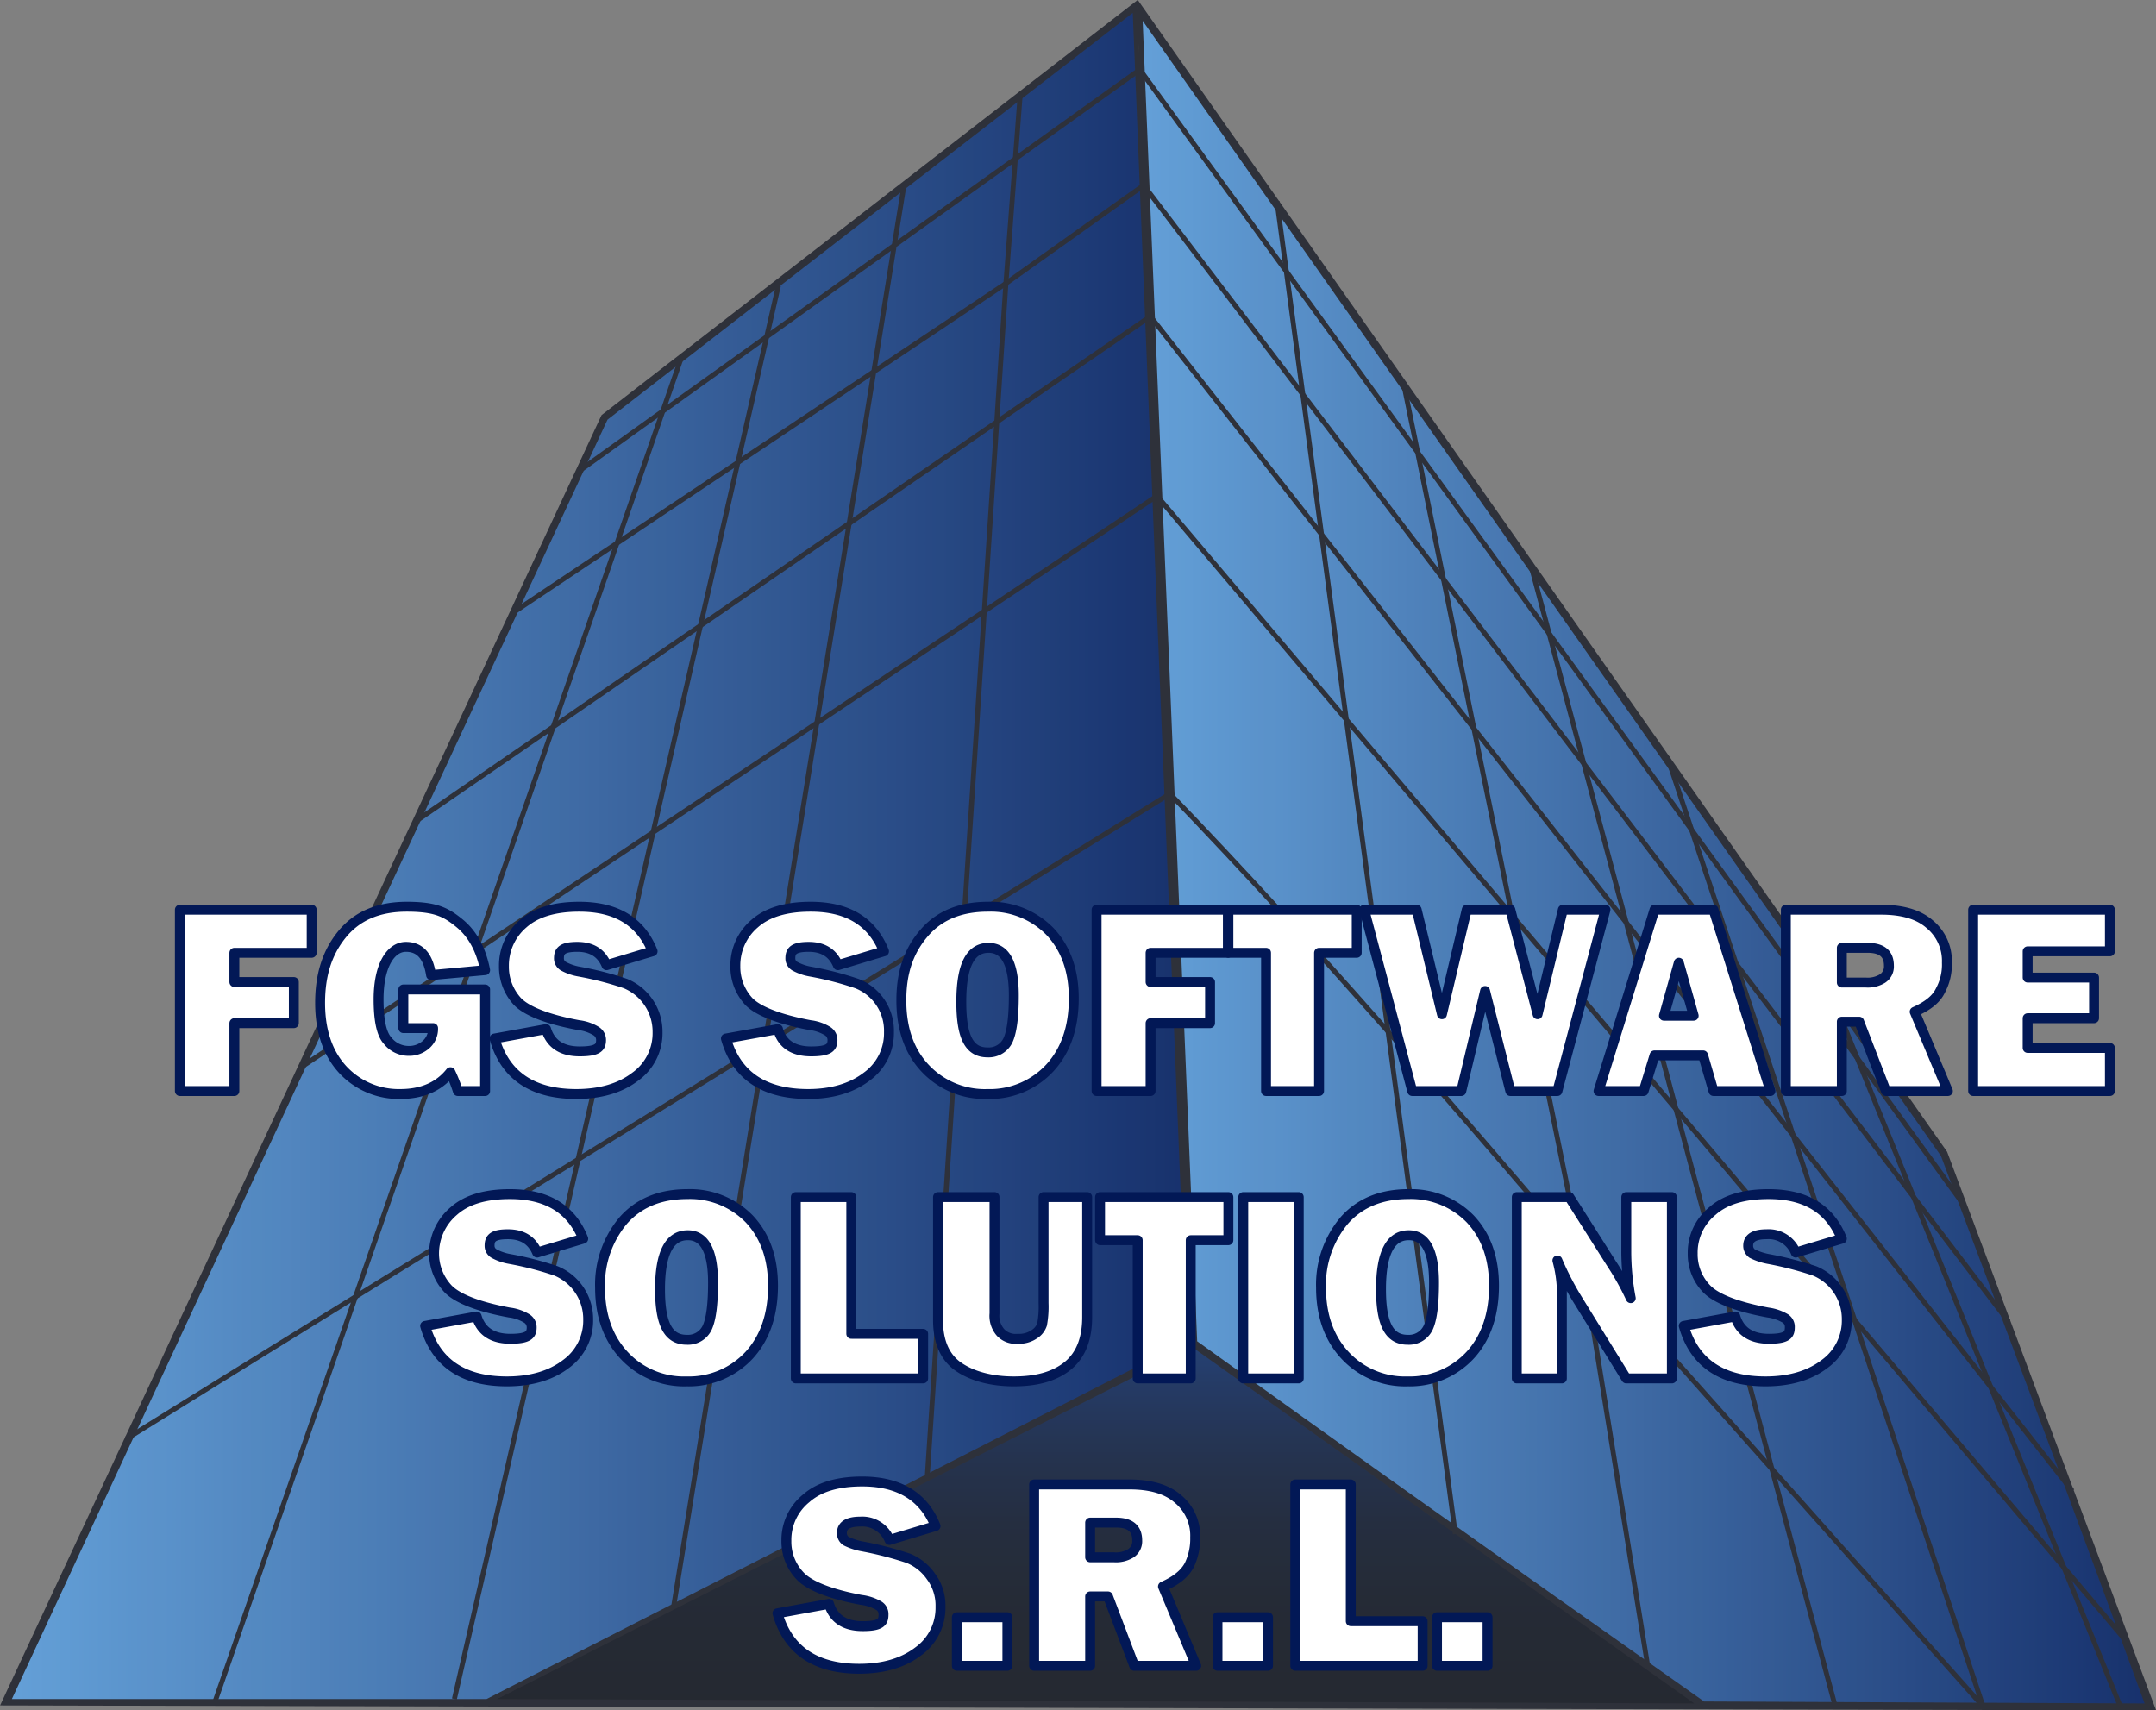 <?xml version="1.0" encoding="UTF-8"?> <svg xmlns="http://www.w3.org/2000/svg" xmlns:xlink="http://www.w3.org/1999/xlink" viewBox="0 0 435.1 345.2"><rect x="0" y="0" width="435.1" height="345.2" fill="#808080" stroke="none"/><defs><linearGradient id="a" x1="220.83" y1="883.22" x2="220.83" y2="956.32" gradientTransform="translate(0 -612)" gradientUnits="userSpaceOnUse"><stop offset="0" stop-color="#1b3973"></stop><stop offset="0.11" stop-color="#1b3362"></stop><stop offset="0.31" stop-color="#1b2a49"></stop><stop offset="0.53" stop-color="#1b2436"></stop><stop offset="0.75" stop-color="#1b202c"></stop><stop offset="1" stop-color="#1b1f28"></stop></linearGradient><linearGradient id="b" x1="1.48" y1="784.52" x2="239.98" y2="784.52" gradientTransform="translate(0 -612)" gradientUnits="userSpaceOnUse"><stop offset="0" stop-color="#60a3e1"></stop><stop offset="1" stop-color="#0b286a"></stop></linearGradient><linearGradient id="c" x1="229.98" y1="785.37" x2="433.48" y2="785.37" xlink:href="#b"></linearGradient></defs><g opacity="0.9"><polyline points="240.5 271.2 343.5 344.3 98.2 343.4 241 271.2" fill="url(#a)"></polyline><polyline points="240.5 271.2 343.5 344.3 98.2 343.4 241 271.2" fill="none" stroke="#252832" stroke-miterlimit="10"></polyline><polygon points="1.5 343.2 122.2 84.4 229 1.6 240 270.9 98.2 343.4 1.5 343.2" fill="url(#b)"></polygon><path d="M228.6,2.6,234,136l5.5,134.7L98.2,342.9H2.4L62.2,214.3,122.6,84.7l60.5-46.9L228.6,2.6m.9-2L121.8,84.1Q61.2,213.9.7,343.7l97.6.2,142.2-72.6Q235,135.9,229.5.6Z" fill="#252832"></path><path d="M433.5,344.2l-44.6-.2-45.2-.2-29.9-21.1c-24-17-42.9-30.4-72.7-51.8L230,2.5c29.2,41.7,61.5,87.4,92.6,131.7l69.5,98.7c5.6,15,9.8,26,13.3,35.3C414.4,292.4,419.1,304.6,433.5,344.2Z" fill="url(#c)"></path><path d="M230.6,4.2l91.7,130.4,69.4,98.7c5.6,15,9.8,26,13.2,35.2,9,24,13.6,36.2,27.9,75.3l-43.9-.2-45-.2L314,322.3c-23.9-16.9-42.8-30.3-72.4-51.6L230.6,4.2M229.4.8l11.2,270.4c41,29.5,61.4,43.7,102.9,73.1,36.2,0,54.5.4,90.7.4-20.1-55.2-21-56.9-41.7-112L229.4.8Z" fill="#252832"></path><path d="M33.1,274.4,121.8,84.1,229.5.7l163,232,41.9,112h-.2L.8,343.7Z" fill="none" stroke="#252832" stroke-miterlimit="10"></path><path d="M396.4,243.3,230,14c2.2,54.5,10.5,257.9,10.5,257.9" fill="none" stroke="#252832" stroke-miterlimit="10"></path><path d="M83.7,165.9,231.5,64.3l.6-.4h.1l186,237" fill="none" stroke="#252832" stroke-miterlimit="10"></path><polyline points="60.6 215.5 233.5 100.1 429.5 331.7" fill="none" stroke="#252832" stroke-miterlimit="10"></polyline><path d="M187.1,298.5,203,57.2l27.8-19.8L405.3,266.7" fill="none" stroke="#252832" stroke-miterlimit="10"></path><line x1="182.5" y1="37" x2="135.9" y2="324.5" fill="none" stroke="#252832" stroke-miterlimit="10"></line><line x1="137.6" y1="71.9" x2="43.3" y2="343.7" fill="none" stroke="#252832" stroke-miterlimit="10"></line><line x1="257.7" y1="40.6" x2="293.7" y2="309.6" fill="none" stroke="#252832" stroke-miterlimit="10"></line><path d="M283.2,77.1l35.9,176.2c-26.7-31.2-53.4-62.4-83-93.1C167.3,203,94.4,247.5,25.5,290.4" fill="none" stroke="#252832" stroke-miterlimit="10"></path><line x1="308.8" y1="113.5" x2="370.4" y2="344.5" fill="none" stroke="#252832" stroke-miterlimit="10"></line><line x1="336.5" y1="152.8" x2="400.2" y2="344.4" fill="none" stroke="#252832" stroke-miterlimit="10"></line><line x1="368.5" y1="198" x2="427.9" y2="344.4" fill="none" stroke="#252832" stroke-miterlimit="10"></line><line x1="319.1" y1="253.2" x2="332.6" y2="336.7" fill="none" stroke="#252832" stroke-miterlimit="10"></line><line x1="400.2" y1="344.4" x2="319.1" y2="253.2" fill="none" stroke="#252832" stroke-miterlimit="10"></line><line x1="230.1" y1="14" x2="117.1" y2="94.9" fill="none" stroke="#252832" stroke-miterlimit="10"></line><line x1="157.1" y1="57.6" x2="91.7" y2="342.9" fill="none" stroke="#252832" stroke-miterlimit="10"></line><line x1="203" y1="57.2" x2="103.3" y2="123.8" fill="none" stroke="#252832" stroke-miterlimit="10"></line><line x1="203" y1="57.2" x2="205.9" y2="18.9" fill="none" stroke="#252832" stroke-miterlimit="10"></line></g><path d="M59.3,206.5h-12v13.7h-11V183.6H62.9v8.7H47.3v5.9h12Z" fill="#fff" stroke="#021856" stroke-linecap="round" stroke-linejoin="round" stroke-width="2"></path><path d="M97.9,199.7v20.5H92.4a30.1,30.1,0,0,0-1.5-3.8c-2.3,2.9-5.7,4.4-10.1,4.4a15.4,15.4,0,0,1-11.7-5c-3-3.3-4.5-7.8-4.5-13.4S66,192.3,69,188.6s7.3-5.6,13.1-5.6,7.9,1.1,10.6,3.3,4.4,5.4,5.2,9.5l-10.9,1c-.6-3.8-2.2-5.7-5.1-5.7s-5.5,3.5-5.5,10.6c0,4.2.6,7,1.8,8.3a5.4,5.4,0,0,0,4.3,2.1,5.1,5.1,0,0,0,3.5-1.3,4.2,4.2,0,0,0,1.4-3.3h-6v-7.8Z" fill="#fff" stroke="#021856" stroke-linecap="round" stroke-linejoin="round" stroke-width="2"></path><path d="M99.8,209.6l10.4-1.9c.9,3,3.2,4.5,6.8,4.5s4.3-.8,4.3-2.3a2.1,2.1,0,0,0-1-1.8,8.7,8.7,0,0,0-3.5-1.2c-6.5-1.2-10.6-2.9-12.4-4.8a10.3,10.3,0,0,1-2.7-7.1,11.1,11.1,0,0,1,3.9-8.6c2.6-2.3,6.4-3.4,11.3-3.4,7.5,0,12.4,3,14.8,9l-9.3,2.8c-1-2.4-2.9-3.7-5.9-3.7s-3.7.8-3.7,2.3a1.8,1.8,0,0,0,.9,1.6,10.2,10.2,0,0,0,3.2,1.1,64.8,64.8,0,0,1,9.3,2.4,10.5,10.5,0,0,1,6.5,9.8,10.8,10.8,0,0,1-4.5,9c-3,2.3-7,3.5-11.9,3.5C107.4,220.8,101.9,217,99.8,209.6Z" fill="#fff" stroke="#021856" stroke-linecap="round" stroke-linejoin="round" stroke-width="2"></path><path d="M146.5,209.6l10.5-1.9c.8,3,3.1,4.5,6.7,4.5s4.3-.8,4.3-2.3a2.1,2.1,0,0,0-1-1.8,8.7,8.7,0,0,0-3.5-1.2c-6.4-1.2-10.6-2.9-12.4-4.8a10.3,10.3,0,0,1-2.7-7.1,11.1,11.1,0,0,1,3.9-8.6c2.6-2.3,6.4-3.4,11.3-3.4,7.5,0,12.4,3,14.8,9l-9.3,2.8c-1-2.4-2.9-3.7-5.9-3.7s-3.7.8-3.7,2.3a1.8,1.8,0,0,0,.9,1.6,10.2,10.2,0,0,0,3.2,1.1,64.8,64.8,0,0,1,9.3,2.4,10.2,10.2,0,0,1,6.5,9.8,10.8,10.8,0,0,1-4.5,9c-3,2.3-7,3.5-11.8,3.5C154.1,220.8,148.6,217,146.5,209.6Z" fill="#fff" stroke="#021856" stroke-linecap="round" stroke-linejoin="round" stroke-width="2"></path><path d="M199.3,220.8a16.5,16.5,0,0,1-12.6-5.2c-3.2-3.4-4.8-8-4.8-13.7s1.5-10,4.6-13.6,7.4-5.3,12.9-5.3a16.7,16.7,0,0,1,12.5,5q4.8,5.1,4.8,13.5c0,5.8-1.6,10.5-4.8,14A16.5,16.5,0,0,1,199.3,220.8Zm0-8.4a4.3,4.3,0,0,0,4.1-2.4c.8-1.7,1.2-4.7,1.2-9.1q0-9.6-5.1-9.6c-3.7,0-5.5,3.6-5.5,10.9S195.7,212.4,199.3,212.4Z" fill="#fff" stroke="#021856" stroke-linecap="round" stroke-linejoin="round" stroke-width="2"></path><path d="M244.2,206.5h-12v13.7H221.3V183.6h26.5v8.7H232.2v5.9h12Z" fill="#fff" stroke="#021856" stroke-linecap="round" stroke-linejoin="round" stroke-width="2"></path><path d="M266.2,192.3v27.9H255.5V192.3h-7.6v-8.7h25.9v8.7Z" fill="#fff" stroke="#021856" stroke-linecap="round" stroke-linejoin="round" stroke-width="2"></path><path d="M324,183.6l-9.7,36.6h-9.5L299.7,200l-4.8,20.2H285l-9.7-36.6h10.6l5.1,21.1,5-21.1h8.8l5.5,21.1,5.1-21.1Z" fill="#fff" stroke="#021856" stroke-linecap="round" stroke-linejoin="round" stroke-width="2"></path><path d="M345.8,220.2l-2.1-7.2h-9.8l-2.2,7.2h-9.1l11.3-36.6h11.9l11.5,36.6Zm-10-15.2h6l-3-10.7Z" fill="#fff" stroke="#021856" stroke-linecap="round" stroke-linejoin="round" stroke-width="2"></path><path d="M393.1,220.2H380.6l-5.4-14h-3.5v14H360.4V183.6h19.2c4.2,0,7.5.9,9.8,2.9a9.6,9.6,0,0,1,3.5,7.8,11,11,0,0,1-1.3,5.6c-.8,1.7-2.5,3.1-5.2,4.3Zm-21.4-21.9h4.8a5.7,5.7,0,0,0,3.4-.8,2.9,2.9,0,0,0,1.3-2.6c0-2.4-1.4-3.6-4.3-3.6h-5.2Z" fill="#fff" stroke="#021856" stroke-linecap="round" stroke-linejoin="round" stroke-width="2"></path><path d="M425.8,211.5v8.7H398.2V183.6h27.6V192H409.2v5.3h13.4v8.2H409.2v6Z" fill="#fff" stroke="#021856" stroke-linecap="round" stroke-linejoin="round" stroke-width="2"></path><path d="M85.8,267.6l10.4-1.9c.9,3,3.2,4.5,6.8,4.5s4.3-.8,4.3-2.3a2.1,2.1,0,0,0-1-1.8,8.7,8.7,0,0,0-3.5-1.2c-6.5-1.2-10.6-2.9-12.4-4.8a10.4,10.4,0,0,1-2.8-7.1,11.2,11.2,0,0,1,4-8.6c2.6-2.3,6.4-3.4,11.3-3.4,7.5,0,12.4,3,14.8,9l-9.3,2.8c-1-2.4-2.9-3.7-5.9-3.7s-3.7.8-3.7,2.3a1.8,1.8,0,0,0,.9,1.6,10.2,10.2,0,0,0,3.2,1.1,64.8,64.8,0,0,1,9.3,2.4,10.5,10.5,0,0,1,6.5,9.8,10.8,10.8,0,0,1-4.5,9c-3,2.3-7,3.5-11.9,3.5C93.4,278.8,87.9,275,85.8,267.6Z" fill="#fff" stroke="#021856" stroke-linecap="round" stroke-linejoin="round" stroke-width="2"></path><path d="M138.6,278.8a16.5,16.5,0,0,1-12.6-5.2c-3.2-3.4-4.9-8-4.9-13.7a20.1,20.1,0,0,1,4.7-13.6c3.1-3.5,7.4-5.3,12.9-5.3a16.7,16.7,0,0,1,12.5,5q4.8,5.1,4.8,13.5c0,5.8-1.6,10.5-4.8,14A16.6,16.6,0,0,1,138.6,278.8Zm0-8.4a4.3,4.3,0,0,0,4.1-2.4c.8-1.7,1.2-4.7,1.2-9.1q0-9.6-5.1-9.6c-3.7,0-5.6,3.6-5.6,10.9S135,270.4,138.6,270.4Z" fill="#fff" stroke="#021856" stroke-linecap="round" stroke-linejoin="round" stroke-width="2"></path><path d="M186.3,269.2v9H160.6V241.6h11.2v27.6Z" fill="#fff" stroke="#021856" stroke-linecap="round" stroke-linejoin="round" stroke-width="2"></path><path d="M219.4,241.6v24.2c0,4.6-1.4,7.9-4.1,10s-6.3,3-10.7,3-8.3-1-11.1-2.9-4.2-5.1-4.2-9.5V241.6h11.4v23.5a5.1,5.1,0,0,0,1.2,3.8,4.2,4.2,0,0,0,3.5,1.3,5.4,5.4,0,0,0,3.3-.9,3.7,3.7,0,0,0,1.6-2,19.7,19.7,0,0,0,.3-4.3V241.6Z" fill="#fff" stroke="#021856" stroke-linecap="round" stroke-linejoin="round" stroke-width="2"></path><path d="M240.3,250.3v27.9H229.6V250.3H222v-8.7h25.9v8.7Z" fill="#fff" stroke="#021856" stroke-linecap="round" stroke-linejoin="round" stroke-width="2"></path><path d="M262.1,241.6v36.6H250.9V241.6Z" fill="#fff" stroke="#021856" stroke-linecap="round" stroke-linejoin="round" stroke-width="2"></path><path d="M284.1,278.8a16.5,16.5,0,0,1-12.6-5.2c-3.2-3.4-4.9-8-4.9-13.7a20.1,20.1,0,0,1,4.7-13.6c3.1-3.5,7.4-5.3,12.9-5.3a16.7,16.7,0,0,1,12.5,5q4.8,5.1,4.8,13.5c0,5.8-1.6,10.5-4.8,14A16.6,16.6,0,0,1,284.1,278.8Zm0-8.4a4.3,4.3,0,0,0,4.1-2.4c.8-1.7,1.2-4.7,1.2-9.1q0-9.6-5.1-9.6c-3.7,0-5.6,3.6-5.6,10.9S280.5,270.4,284.1,270.4Z" fill="#fff" stroke="#021856" stroke-linecap="round" stroke-linejoin="round" stroke-width="2"></path><path d="M337.4,278.2h-9.2l-10-16.2a59,59,0,0,1-3.9-7.6,25.7,25.7,0,0,1,.9,6.1v17.7h-9.1V241.6h10.6l8.5,13.4a52.3,52.3,0,0,1,3.9,7,50.4,50.4,0,0,1-.9-9.6V241.6h9.2Z" fill="#fff" stroke="#021856" stroke-linecap="round" stroke-linejoin="round" stroke-width="2"></path><path d="M339.8,267.6l10.4-1.9c.9,3,3.2,4.5,6.8,4.5s4.2-.8,4.2-2.3a2,2,0,0,0-.9-1.8,9.3,9.3,0,0,0-3.5-1.2c-6.5-1.2-10.6-2.9-12.4-4.8a10,10,0,0,1-2.8-7.1,10.8,10.8,0,0,1,4-8.6c2.6-2.3,6.4-3.4,11.3-3.4,7.5,0,12.4,3,14.8,9l-9.3,2.8a5.9,5.9,0,0,0-5.9-3.7c-2.5,0-3.7.8-3.7,2.3a1.9,1.9,0,0,0,.8,1.6,12.3,12.3,0,0,0,3.3,1.1,68.8,68.8,0,0,1,9.3,2.4,10.5,10.5,0,0,1,6.5,9.8,10.8,10.8,0,0,1-4.5,9c-3,2.3-7,3.5-11.9,3.5C347.4,278.8,341.9,275,339.8,267.6Z" fill="#fff" stroke="#021856" stroke-linecap="round" stroke-linejoin="round" stroke-width="2"></path><path d="M156.9,325.6l10.4-1.9c.9,3,3.2,4.5,6.8,4.5s4.2-.8,4.2-2.3a2,2,0,0,0-.9-1.8,9.3,9.3,0,0,0-3.6-1.2c-6.4-1.2-10.5-2.9-12.3-4.8a10,10,0,0,1-2.8-7.1,10.8,10.8,0,0,1,4-8.6c2.6-2.3,6.4-3.4,11.3-3.4,7.4,0,12.4,3,14.8,9l-9.3,2.8a5.9,5.9,0,0,0-5.9-3.7c-2.5,0-3.7.8-3.7,2.3a1.9,1.9,0,0,0,.8,1.6,12.3,12.3,0,0,0,3.3,1.1,68.8,68.8,0,0,1,9.3,2.4,10.3,10.3,0,0,1,4.6,3.7,9.8,9.8,0,0,1,1.9,6.1,10.8,10.8,0,0,1-4.5,9c-3,2.3-7,3.5-11.9,3.5C164.5,336.8,159,333,156.9,325.6Z" fill="#fff" stroke="#021856" stroke-linecap="round" stroke-linejoin="round" stroke-width="2"></path><path d="M203.3,326.4v9.8H193.1v-9.8Z" fill="#fff" stroke="#021856" stroke-linecap="round" stroke-linejoin="round" stroke-width="2"></path><path d="M241.4,336.2H228.9l-5.3-14H220v14H208.7V299.6h19.2c4.2,0,7.5.9,9.8,2.9a9.6,9.6,0,0,1,3.5,7.8,12.2,12.2,0,0,1-1.2,5.6c-.9,1.7-2.6,3.1-5.3,4.3ZM220,314.3h4.8a5.7,5.7,0,0,0,3.4-.8,2.9,2.9,0,0,0,1.3-2.6c0-2.4-1.4-3.6-4.3-3.6H220Z" fill="#fff" stroke="#021856" stroke-linecap="round" stroke-linejoin="round" stroke-width="2"></path><path d="M255.9,326.4v9.8H245.7v-9.8Z" fill="#fff" stroke="#021856" stroke-linecap="round" stroke-linejoin="round" stroke-width="2"></path><path d="M287.1,327.2v9H261.4V299.6h11.2v27.6Z" fill="#fff" stroke="#021856" stroke-linecap="round" stroke-linejoin="round" stroke-width="2"></path><path d="M300.2,326.4v9.8H290v-9.8Z" fill="#fff" stroke="#021856" stroke-linecap="round" stroke-linejoin="round" stroke-width="2"></path></svg> 